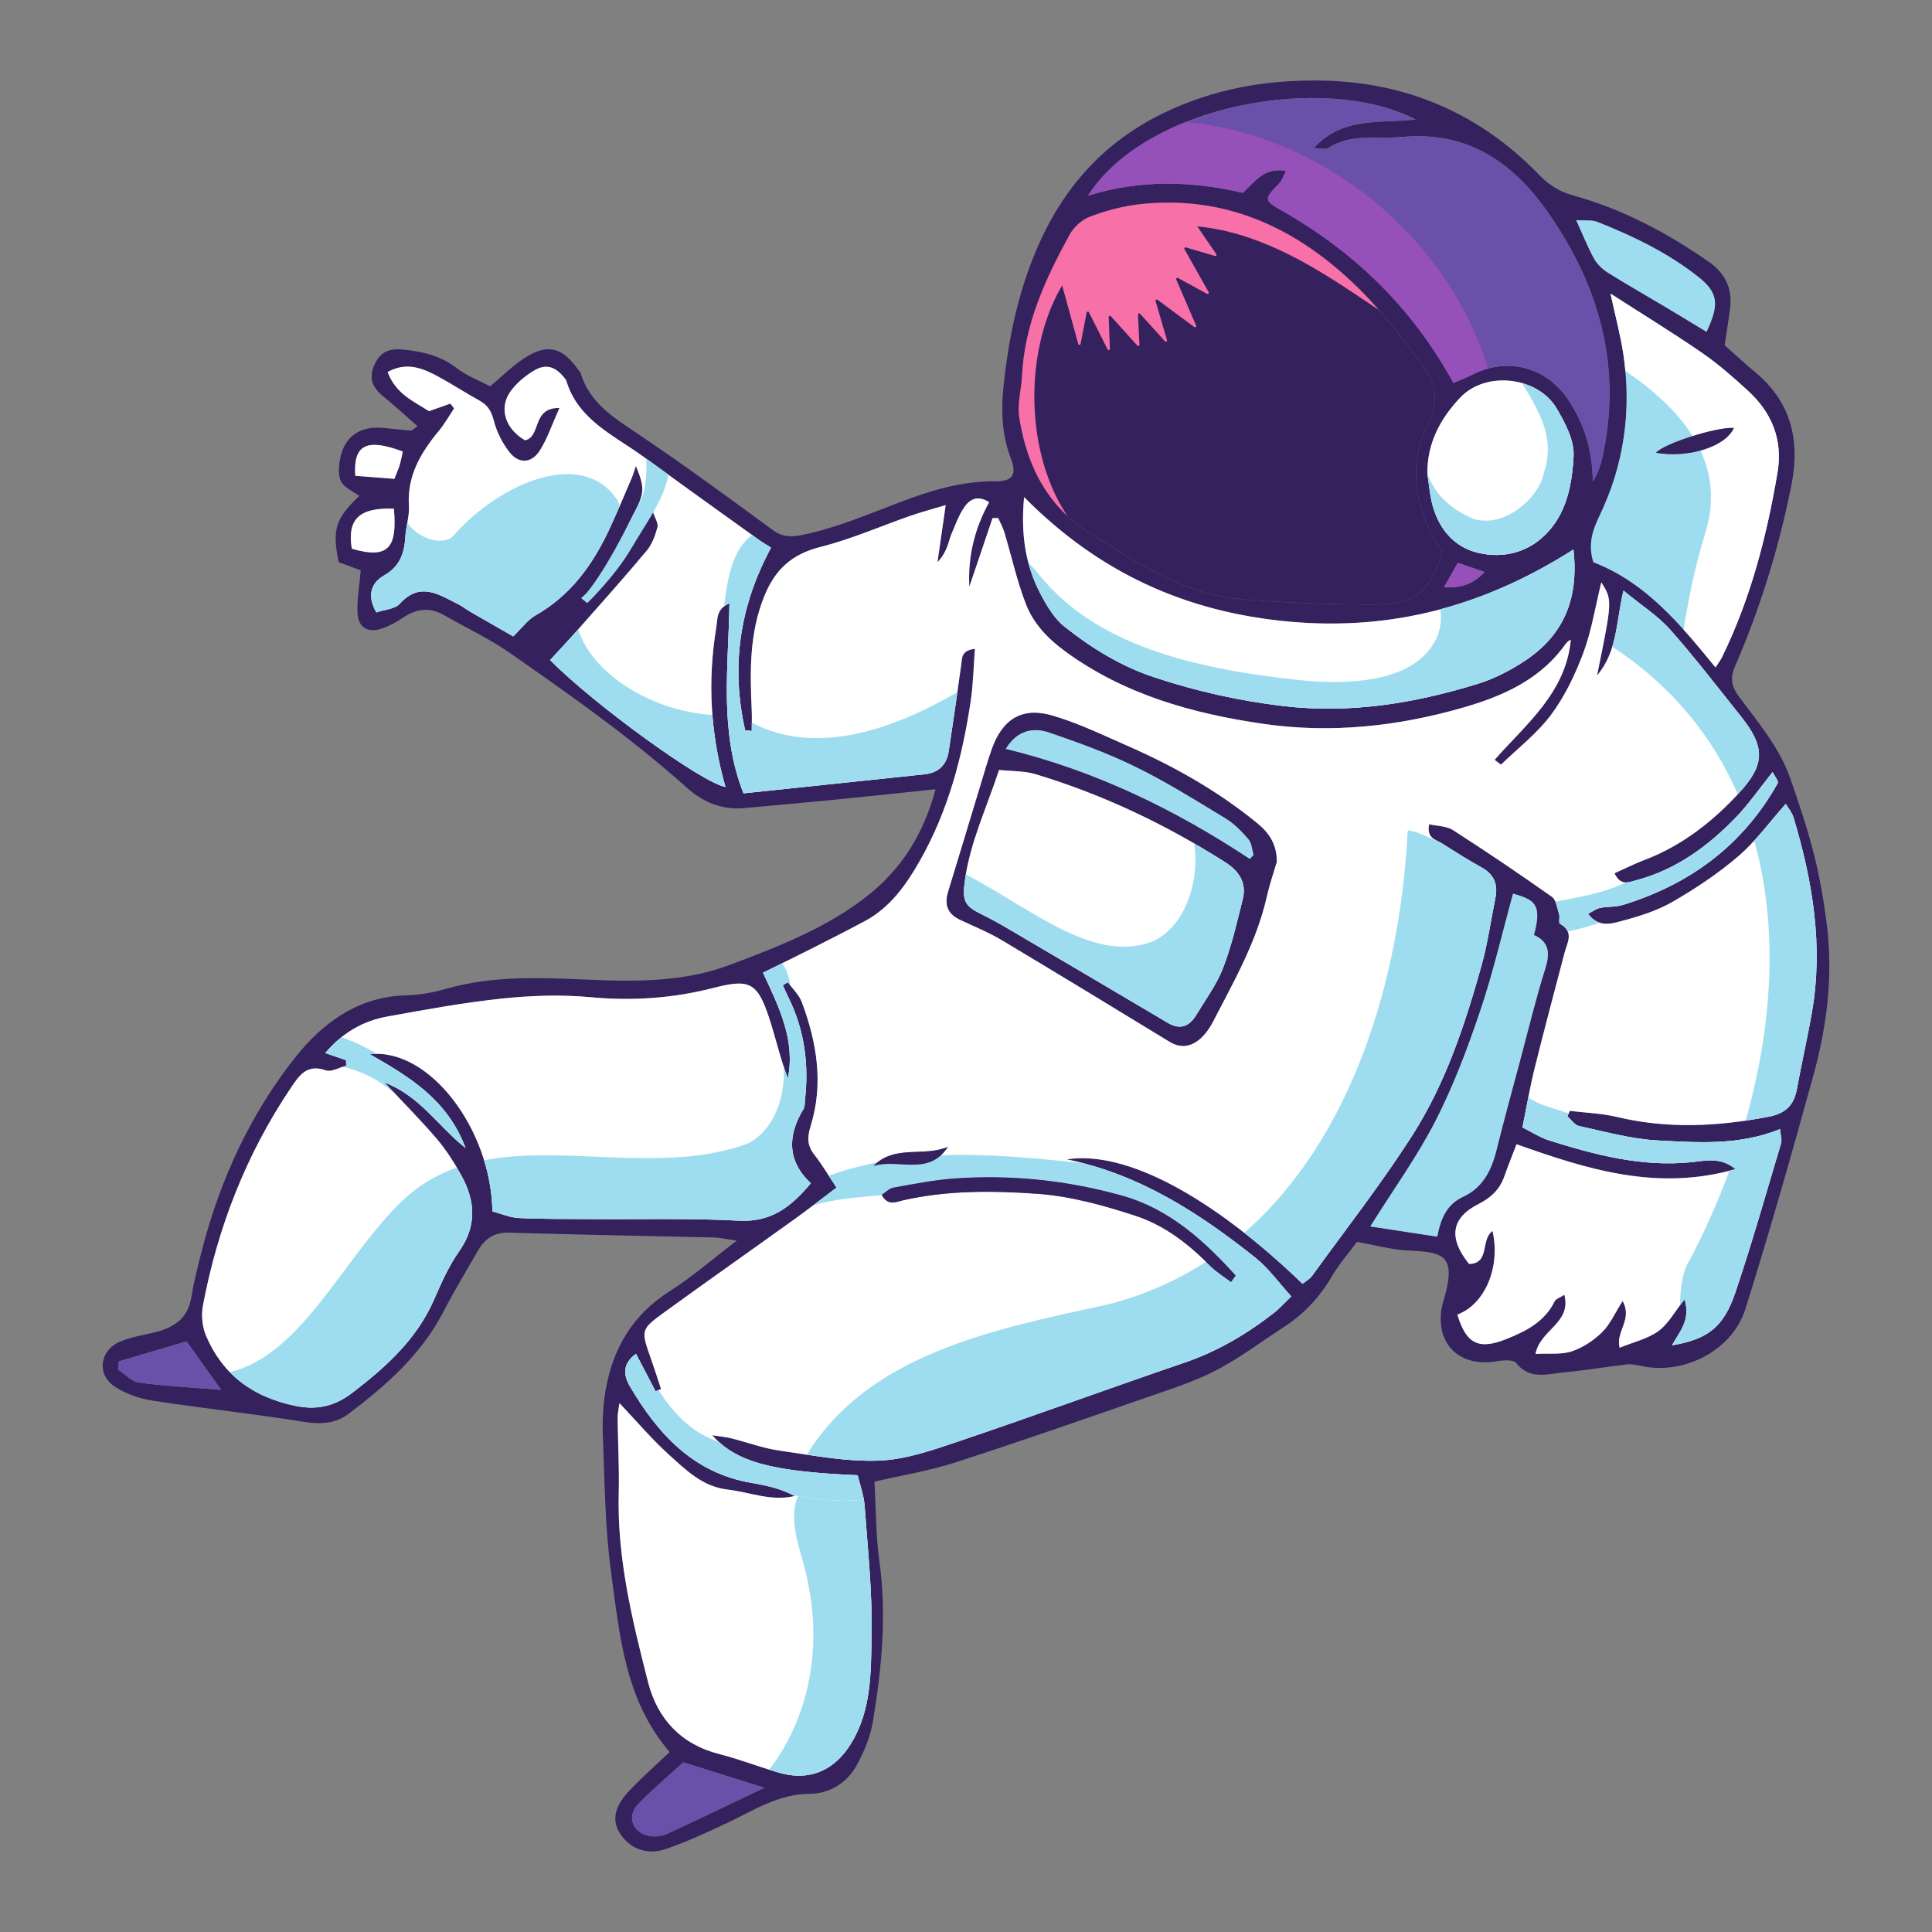 <?xml version="1.0" encoding="utf-8"?>
<!--Designed by Vexels.com - 2018 All Rights Reserved - https://vexels.com/terms-and-conditions/-->
<svg version="1.1" id="Layer_1" xmlns="http://www.w3.org/2000/svg" xmlns:xlink="http://www.w3.org/1999/xlink" x="0px" y="0px"
	 viewBox="0 0 1200 1200" enable-background="new 0 0 1200 1200" xml:space="preserve">
<rect x="0" y="0" width="1200" height="1200" fill="#808080" stroke="none"/>
<g>
	<path fill="#35215E" d="M457.614,770.59c-7.186-1.023-10.704-1.888-14.241-1.973c-42.399-1.013-84.808-1.695-127.198-3.001
		c-9.527-0.293-15.197,4.05-19.481,11.46c-7.263,12.563-14.733,25.031-21.419,37.901c-13.793,26.55-35.558,45.609-58.8,63.201
		c-7.989,6.047-17.237,6.632-27.569,4.972c-31.195-5.011-62.657-8.344-93.889-13.146c-8.165-1.255-16.733-4.157-23.6-8.631
		c-11.577-7.542-9.593-22.695,3.204-28.092c6.354-2.68,13.375-3.858,20.162-5.42c12.224-2.814,21.749-8.066,24.046-22.021
		c1.653-10.039,4.182-19.956,6.735-29.82c11.314-43.717,30.121-84.349,58.011-119.491c16.616-20.936,38.672-37.475,68.283-38.281
		c8.514-0.232,17.206-1.759,25.41-4.112c29.565-8.478,59.67-6.823,89.751-5.571c29.165,1.214,58.33,1.234,86.013-9.152
		c30.127-11.303,60.533-23.038,85.957-43.151c20.376-16.12,34.575-37.597,42.08-66.053c-22.332,2.329-42.48,4.518-62.648,6.506
		c-18.707,1.845-37.437,3.462-56.154,5.206c-13.782,1.284-25.715-3.767-35.528-12.552c-34.531-30.916-72.305-57.542-110.223-83.935
		c-12.721-8.855-26.994-15.469-40.475-23.25c-8.947-5.164-17.273-4.241-25.664,1.425c-3.984,2.69-8.332,5.105-12.852,6.682
		c-9.077,3.165-15.149-0.451-15.478-9.943c-0.292-8.399,1.225-16.861,2.014-26.124c-4.29-1.579-9.18-3.378-13.722-5.049
		c-4.083-20.421-2.113-26.819,12.829-41.172c-3.939-2.908-9.209-5-11.257-8.821c-2.001-3.731-1.531-9.373-0.716-13.919
		c2.481-13.846,12.092-20.704,26.35-19.511c5.861,0.491,11.701,1.247,17.566,1.681c0.811,0.06,1.709-1.043,4.22-2.696
		c-7.312-6.411-14.139-12.77-21.371-18.629c-6.682-5.414-9.173-11.182-5.332-19.644c3.782-8.331,9.537-10.194,18.117-9.296
		c12,1.256,23.012,3.805,32.912,11.452c6.227,4.81,13.932,7.706,20.778,11.356c7.27-6.121,13.336-12.204,20.327-16.914
		c14.667-9.881,24.023-7.889,34.074,6.199c0.625,0.876,1.531,1.666,1.83,2.641c5.61,18.334,20.412,27.458,35.29,37.435
		c28.519,19.126,56.22,39.49,83.917,59.806c6.461,4.739,12.079,4.51,19.444,2.937c20.613-4.404,39.79-12.608,59.326-20.031
		c19.099-7.256,38.511-13.302,59.442-13.104c10.859,0.102,13.76-3.927,9.686-14.505c-7.511-19.505-5.499-38.758-2.736-58.744
		c3.492-25.26,9.594-49.863,19.696-72.886c15.931-36.308,40.767-64.513,77.775-82.496c31.495-15.304,64.292-20.827,98.133-20.278
		c52.787,0.856,98.485,20.362,135.42,58.661c6.221,6.45,12.909,10.472,21.622,12.882c30.307,8.382,57.687,23.036,83.478,40.87
		c10.326,7.14,14.932,16.623,13.408,29.002c-0.917,7.448-2.164,14.855-3.366,22.977c6.276,5.56,12.496,11.371,19.03,16.805
		c22.632,18.825,27.956,42.551,22.315,70.707c-7.737,38.613-19.307,75.93-34.916,111.973c-3.323,7.672-2.066,12.637,2.6,18.937
		c11.796,15.926,24.868,31.239,31.589,50.272c5.524,15.645,10.747,31.463,14.849,47.524c3.578,14.011,6.021,28.389,7.879,42.746
		c4.132,31.926,0.334,63.465-8.136,94.218c-13.4,48.651-27.208,97.219-42.308,145.362c-8.067,25.72-37.68,40.897-63.857,35.645
		c-3.144-0.631-6.439-1.531-9.538-1.185c-13.072,1.464-26.059,3.777-39.151,4.953c-10.291,0.924-21.27,4.955-29.905-5.827
		c-1.738-2.17-7.909-1.767-11.781-1.092c-23.675,4.133-38.964-11.156-34.126-34.504c0.109-0.526,0.277-1.04,0.433-1.555
		c9.367-30.943,0.276-31.524-22.778-32.803c-9.525-0.529-18.931-3.199-30.545-5.281c-4.649,6.307-10.994,13.583-15.814,21.759
		c-7.556,12.816-17.291,23.198-29.714,31.222c-13.974,9.026-27.333,19.227-42.035,26.838c-13.654,7.068-28.59,11.789-43.199,16.86
		c-39.598,13.745-79.18,27.563-119.065,40.436c-15.758,5.086-32.3,7.745-49.902,11.839c0.962,16.767,0.804,33.348,3.076,49.589
		c4.691,33.53,1.384,66.604-4.057,99.546c-1.539,9.318-5.449,18.62-10.025,26.968c-6.048,11.036-16.953,17.728-29.12,17.783
		c-19.496,0.088-34.635,10.177-51.029,17.933c-12.572,5.949-25.282,11.793-38.391,16.364c-12.104,4.22-23.19-0.562-29.048-10.586
		c-4.508-7.712-2.692-16.202,6.602-25.93c7.703-8.062,16.096-15.464,24.789-23.735c-28.011-32.567-31.085-72.999-36.438-112.18
		c-3.763-27.543-3.876-55.611-5.036-83.469c-0.401-9.619,0.052-19.466,1.684-28.939c4.478-25.986,16.687-46.976,39.734-61.547
		C429.631,793.375,442.011,782.48,457.614,770.59z M374.094,359.651c14.543-10.026,21.575-25.823,31.229-42.477
		c1.558,4.845,3.702,7.934,3.063,10.258c-1.399,5.088-3.293,10.555-6.602,14.514c-13.748,16.446-28.054,32.426-42.244,48.499
		c-5.877,6.657-11.976,13.119-17.836,19.518c26.715,27.2,94.608,76.468,108.91,78.831c-9.403-32.834-11.197-65.779-5.706-99.077
		c0.875-5.308-0.145-11.486,8.175-15.017c-0.606,40.19-6.497,79.38,8.724,118.056c37.768-3.972,75.105-7.899,112.442-11.826
		c8.621-0.906,13.706-5.778,14.999-14.195c2.768-18.01,5.339-36.052,7.816-54.105c0.563-4.107-0.038-8.616,8.484-9.64
		c-0.86,11.309-1.039,21.763-2.548,32.022c-5.115,34.775-14.019,68.512-31.473,99.315c-8.492,14.987-18.421,29.228-34.244,37.739
		c-10.872,5.848-21.897,11.416-32.912,16.994c-9.929,5.028-19.937,9.898-30.457,15.109c10.125,21.643,20.211,42.075,15.447,65.664
		c-4.801-12.447-7.576-25.426-11.734-37.946c-7.248-21.824-12.294-23.998-34.457-18.278c-25.147,6.49-50.522,8.194-76.575,5.767
		c-18.048-1.682-36.563-1.058-54.629,0.836c-23.968,2.512-47.771,6.884-71.511,11.196c-15.055,2.734-27.827,10.14-38.408,22.645
		c5.004,1.719,8.943,3.073,12.882,4.426c0.042,1.16,0.083,2.319,0.125,3.479c-4.264,1.068-9.194,4.058-12.671,2.854
		c-11.733-4.066-16.414,2.966-21.782,10.963c-27.675,41.23-45.369,86.486-54.539,135.097c-1.126,5.971-0.464,13.194,1.91,18.752
		c10.444,24.452,29.219,38.137,55.533,43.579c14.209,2.939,25.069-0.184,35.839-8.485c20.605-15.882,39.599-32.981,50.297-57.603
		c4.488-10.33,9.18-20.846,15.602-29.998c11.068-15.773,9.982-31.208,1.364-46.914c-4.361-7.948-9.306-15.774-15.157-22.661
		c-9.743-11.47-20.427-22.142-32.657-35.227c22.049,8.423,32.753,26.65,50.403,40.772c-11.345-30.138-34.707-44.097-59.497-58.311
		c36.676-4.116,75.306,46.129,76.15,97.633c5.25,1.376,10.802,3.842,16.46,4.117c14.946,0.726,29.938,0.534,44.912,0.647
		c30.612,0.232,61.279-0.614,91.817,1.003c19.76,1.047,32.182-8.345,44.573-23.228c-14.936-14.079-14.474-29.863-4.416-46.339
		c0.77-1.262,0.536-3.15,0.723-4.752c2.619-22.415-0.099-43.98-10.238-64.37c-1.225-2.464-2.319-4.994-3.473-7.494
		c1.05-0.645,2.1-1.291,3.15-1.937c2.948,4.1,6.959,7.802,8.669,12.366c9.428,25.159,13.64,51.006,5.4,77.28
		c-2.205,7.031-1.943,12.059,2.55,17.727c4.58,5.78,8.309,12.234,13.622,20.212c-9.298,7.005-17.58,13.5-26.121,19.633
		c-27.037,19.417-54.291,38.535-81.22,58.099c-14.307,10.394-14.141,11.034-8.059,28.183c2.252,6.35,4.271,12.782,6.397,19.177
		c-1.128,0.474-2.256,0.947-3.384,1.421c-3.975-7.591-7.95-15.182-12.185-23.27c-8.635,6.263-7.81,13.335-3.698,20.328
		c17.435,29.651,39.463,53.719,75.537,59.85c9.234,1.569,18.27,3.55,26.748,8.138c-14.535,3.518-27.989-2.43-41.85-4.027
		c-15.477-1.784-26.035-12.379-36.674-22.017c-10.411-9.431-19.542-20.276-30.336-31.661c-0.529,4.108-1.161,6.642-1.13,9.167
		c0.186,15.591,1.103,31.196,0.692,46.768c-1.063,40.295,8.383,78.98,18.232,117.445c5.802,22.658,20.363,38.542,44.254,44.61
		c12.417,3.154,24.433,7.855,36.738,11.493c19.214,5.682,34.919-1.338,45.169-18.189c12.738-20.94,12.225-44.442,12.657-67.174
		c0.508-26.787-2.405-53.66-4.341-80.459c-0.474-6.565-2.919-12.987-4.313-18.861c-53.529-2.257-75.46-8.191-90.345-24.849
		c4.777,0.751,8.383,1.049,11.848,1.913c9.898,2.469,19.599,6.141,29.629,7.573c20.612,2.944,41.477,7.06,62.07,6.278
		c16.784-0.637,33.682-6.634,49.904-12.109c46.821-15.803,93.231-32.821,139.998-48.789c20.528-7.008,38.69-17.778,55.594-31
		c3.248-2.541,6.026-5.683,10.623-10.081c-7.796-8.528-14.061-17.434-22.228-23.958c-34.962-27.93-72.179-51.949-117.139-61.167
		c36.304-5.737,89.767,22.753,146.397,77.279c1.963-1.613,4.453-2.935,5.936-4.986c21.093-29.171,43.389-57.589,62.67-87.921
		c20.281-31.906,32.199-67.908,42.381-104.212c3.906-13.927,5.935-28.382,8.78-42.604c1.657-8.286-0.77-14.539-8.522-18.828
		c-8.436-4.668-16.594-9.853-24.75-15.007c-3.732-2.358-9.677-3.142-7.875-11.857c5.025,1.141,10.772,1.018,14.783,3.596
		c20.774,13.347,41.249,27.179,61.417,41.424c2.722,1.922,3.329,7.062,4.516,10.837c0.598,1.901-0.428,5.408,0.524,5.932
		c9.062,4.993,4.507,11.759,2.826,18.201c-6.227,23.867-12.643,47.687-18.57,71.629c-2.934,11.849-4.958,23.923-7.551,36.671
		c5.944,2.951,10.932,6.279,16.423,8.012c28.76,9.077,57.766,16.681,88.475,13.596c8.671-0.871,17.934-3.499,27.531,4.277
		c-48.649,13.987-92.321,0.157-136.085-15.451c-2.708,7.08-5.326,13.495-7.616,20.025c-2.841,8.101-8.299,13.227-15.971,17.108
		c-17.114,8.656-18.861,21.14-5.929,37.234c13.168-0.198,6.98-15.154,14.598-20.485c5.134,22.68-4.889,45.735-21.863,51.929
		c5.542,18.328,13.253,22.153,30.797,15.072c12.113-4.89,23.51-10.707,29.658-23.336c0.725-1.489,3.125-2.163,6.02-4.037
		c4.526,17.756-15.071,21.599-17.922,36.738c8.402-0.455,16.001,0.559,22.542-1.612c6.875-2.282,13.571-6.758,18.801-11.858
		c4.928-4.806,7.845-11.674,12.764-19.388c6.396,11.592-4.517,19-1.851,29.016c8.627-3.532,17.398-5.489,24.072-10.334
		c6.189-4.493,10.137-12.073,16.233-19.757c4.024,12.867-3.165,20.177-7.814,28.63c22.165-3.835,32.058-11.127,39.457-33.071
		c10.299-30.546,19.079-61.607,28.31-92.506c0.655-2.192-0.326-4.872-0.672-8.714c-25.41,10.261-50.906,8.314-75.991,7.008
		c-16.408-0.854-32.655-5.481-48.857-8.961c-2.705-0.581-4.814-3.939-7.198-6.015c0.497-1.134,0.994-2.269,1.491-3.403
		c9.804,1.207,19.827,1.503,29.372,3.79c31.466,7.538,62.63,5.927,94.104-0.147c10.862-2.097,15.785-7.338,17.634-17.504
		c2.883-15.85,6.54-31.563,9.291-47.434c7.159-41.289,0.428-81.365-11.426-120.882c-0.955-3.184-3.347-5.936-4.835-8.484
		c-10.252,11.517-18.754,23.348-29.505,32.552c-12.549,10.744-26.559,20.065-40.898,28.333c-9.627,5.551-20.724,8.96-31.556,11.863
		c-6.458,1.731-14.447,4.184-20.829-4.468c3.031-1.551,5.113-3.217,7.434-3.678c4.729-0.939,9.813-0.498,14.358-1.9
		c41.649-12.848,74.488-37.123,95.987-75.542c0.734-1.312-2.053-4.594-3.184-6.925c-8.22,10.25-14.883,20.002-22.983,28.363
		c-17.399,17.959-37.284,32.433-62.001,38.913c-4.369,1.145-9.311,3.678-13.206-4.433c6.364-2.842,12.405-5.893,18.697-8.286
		c23.141-8.801,42.116-23.651,58.608-41.538c16.511-17.906,16.317-28.768,1.04-47.848c-14.41-17.998-28.425-36.36-43.72-53.581
		c-7.637-8.599-17.744-15.004-29.038-24.299c-4.66,19.458-3.685,37.81-16.424,52.699c9.563-46.804,9.563-46.804,2.661-57.833
		c-3.845,15.603-6.102,30.283-11.204,43.897c-5.042,13.455-11.492,26.926-20.024,38.379c-8.647,11.608-20.596,20.757-31.099,30.982
		c-1.32-1.011-2.64-2.022-3.959-3.033c19.749-22.368,44.342-41.828,47.321-74.636c-2.63,1.235-3.855,3.668-5.498,5.775
		c-15.708,20.139-38.143,29.73-61.434,36.443c-40.63,11.709-82.355,16.19-124.409,10.034c-43.872-6.422-86.05-18.168-122.714-44.982
		c-10.778-7.883-19.705-17.244-24.385-29.324c-5.58-14.402-8.903-29.672-13.362-44.519c-0.927-3.086-2.55-5.964-3.852-8.938
		c-1.166-0.004-2.333-0.007-3.499-0.011c-4.813,14.221-9.626,28.441-14.438,42.662c-0.988-18.741,3.274-36.129,12.306-52.512
		c-7.525-4.802-12.398-1.546-15.775,3.599c-3.195,4.868-5.221,10.53-7.539,15.938c-2.095,4.888-2.262,10.728-8.785,17.771
		c1.944-13.505,3.351-23.28,5.106-35.478c-8.572,2.566-15.12,4.267-21.49,6.481c-18.725,6.508-37.025,14.633-56.165,19.442
		c-18.031,4.53-28.513,14.136-35.281,31.288c-9.046,22.925-8.622,46.234-7.54,69.922c0.199,4.364,0.028,8.745,0.028,13.118
		c-1.366-0.134-2.732-0.267-4.098-0.4c-8.746-38.813-3.933-76.253,16.075-113.45c-3.181-2.035-5.518-3.382-7.698-4.948
		c-24.01-17.249-48.041-34.468-71.972-51.827c-18.242-13.232-40.281-22.682-47.533-47.047c-0.146-0.491-0.565-0.911-0.897-1.334
		c-5.878-7.492-11.733-9.363-19.563-4.558c-5.37,3.296-10.624,7.675-14.224,12.774c-7.389,10.468-3.087,23.208,9.076,30.242
		c10.239-2.14,3.972-20.388,21.413-20.056c-4.736,10.486-7.555,19.123-12.285,26.542c-5.031,7.891-13.03,8.293-18.746,0.967
		c-4.481-5.743-8.059-12.816-9.83-19.854c-1.475-5.863-3.857-9.493-8.908-12.283c-8.453-4.67-16.566-9.957-25.038-14.59
		c-9.861-5.393-20.004-9.751-31.915-3.12c4.968,13.625,16.514,18.391,25.694,24.318c5.288-1.876,9.277-3.292,13.265-4.707
		c0.771,0.996,1.542,1.993,2.313,2.99c-3.147,4.689-5.921,9.687-9.509,14.009c-11.249,13.55-19.746,27.898-18.564,46.549
		c0.4,6.314-1.837,12.75-2.21,19.169c-0.591,10.185-3.318,18.367-13.132,23.977c-8.427,4.817-10.706,12.848-4.887,23.021
		c5.051-1.766,11.565-2.063,14.644-5.467c12.459-13.771,23.982-5.768,35.807,0.148c2.87,1.436,5.434,3.471,8.224,5.084
		c9.127,5.28,18.294,10.493,26.334,15.096c5.438-5.233,8.995-10.301,13.862-13.055c21.612-12.226,35.267-31.069,45.534-52.857
		c5.028-10.67,9.543-21.583,14.204-32.422c1.046-2.431,1.734-5.016,2.587-7.531c6.052,14.332,4.99,17.612-1.42,29.891
		c-6.913,13.242-12.934,26.949-19.344,40.452c-4.361,3.914-8.722,7.828-13.084,11.741c1.152,0.967,2.305,1.934,3.457,2.901
		C367.735,369.465,370.915,364.558,374.094,359.651z M895.848,342.413c-17.018-24.267-21.616-53.9-9.668-77.116
		c7.099-13.795,6.674-26.137-2.013-37.653c-12.56-16.65-25.167-33.581-39.94-48.181c-37.527-37.087-81.91-58.587-136.253-52.614
		c-10.5,1.154-21.027,4.022-30.944,7.707c-5,1.858-10.093,6.531-12.695,11.274c-15.024,27.393-28.01,55.603-29.535,87.631
		c-0.407,8.544-3.036,17.324-1.757,25.547c4.822,30.995,18.119,57.169,46.397,73.659c4.173,2.433,8.155,5.191,12.254,7.752
		c24.29,15.176,49.312,29.294,78.426,31.694c28.296,2.333,56.77,3.394,85.164,3.368
		C879.341,375.459,889.207,366.309,895.848,342.413z M902.78,237.866c4.392-1.907,7.878-3.189,11.152-4.881
		c23.478-12.132,47.397-4.109,60.541,15.913c10.133,15.437,14.647,31.885,14.861,50.389c2.709-4.734,4.689-9.538,5.805-14.536
		c12.648-56.653-1.602-107.475-34.419-153.849c-21.056-29.754-48.382-48.67-86.864-46.055c-4.294,0.292-8.599,0.686-12.894,0.635
		c-12.377-0.145-24.707-0.677-35.913,6.352c-1.885,1.183-5.15,0.167-9.058,0.167c18.091-19.854,41.254-15.207,63.354-17.769
		c-56.157-29.012-167.086-9.605-203.558,47.267c32.912-10.166,64.634-9.075,96.123-1.743c7.605-6.951,13.482-16.182,26.845-13.559
		c-1.745,3.298-2.473,5.897-4.126,7.597c-9.582,9.858-9.746,10.582,1.448,16.95C840.985,156.289,876.947,190.761,902.78,237.866z
		 M977.294,341.312c-55.427,35.311-112.776,50.555-176.385,44.795c-63.941-5.789-118.073-30.094-164.815-77.345
		c-2.112,22.65,0.662,41.936,10.079,59.879c3.924,7.478,8.577,15.461,15.003,20.565c16.831,13.37,35.081,24.649,55.846,31.505
		c26.12,8.624,52.635,14.603,80.038,17.825c41.507,4.881,81.45-1.644,120.752-13.783c10.131-3.129,19.996-8.193,28.894-14.03
		C970.304,395.244,980.881,373.182,977.294,341.312z M1065.535,414.473c2.181-3.359,3.18-4.601,3.865-5.997
		c17.888-36.455,27.94-75.313,34.647-115.102c3.371-19.997-3.448-37.021-18.257-50.561c-9.065-8.289-18.351-16.514-28.432-23.474
		c-17.77-12.269-36.222-23.549-56.997-36.922c3.203,14.904,6.288,26.233,7.993,37.765c5.162,34.915,0.327,68.841-14.969,100.414
		c-4.884,10.082-6.856,18.395-3.71,28.602C1022.193,361.763,1043.445,387.485,1065.535,414.473z M886.574,294.58
		c1.137,6.848,1.591,13.9,3.553,20.503c4.23,14.237,13.672,24.961,27.979,28.294c16.556,3.857,32.411-0.578,43.993-13.652
		c11.523-13.008,14.433-30.234,15.287-46.464c0.51-9.69-5.21-20.574-10.494-29.525c-11.726-19.862-43.92-23.59-59.832-6.876
		C894.655,259.891,886.23,275.451,886.574,294.58z M892.694,768.123c2.273-11.956,6.313-20.242,16.032-24.754
		c12.235-5.679,17.649-16.402,20.76-28.951c4.623-18.648,9.723-37.178,14.685-55.74c5.11-19.12,9.751-38.391,15.679-57.256
		c3.009-9.578,2.264-16.516-7.091-20.661c5.357-19.576-0.012-21.937-12.965-25.698c-6.661,24.173-12.283,48.695-20.276,72.418
		c-7.851,23.304-16.588,46.573-27.737,68.428c-11.249,22.05-25.94,42.344-40.648,65.843
		C866.257,764.071,879.127,766.044,892.694,768.123z M1059.973,206.113c8.304-17.755,7.088-24.631-5.924-34.776
		c-18.746-14.616-39.971-24.823-61.929-33.515c-3.395-1.344-7.583-0.687-13.113-1.074c4.305,9.444,7.227,16.934,11.102,23.893
		c1.913,3.436,5.167,6.56,8.538,8.672c12.169,7.625,24.661,14.732,36.998,22.09C1043.736,196.229,1051.772,201.15,1059.973,206.113z
		 M424.419,1094.601c-9.233,8.455-19.041,16.667-27.908,25.794c-7.492,7.711-3.846,17.943,6.779,19.929
		c3.465,0.648,7.707,0.211,10.898-1.25c19.19-8.782,38.178-18.005,60.564-28.667
		C455.547,1104.377,440.451,1099.636,424.419,1094.601z M73.854,845.573c-0.194,1.666-0.388,3.332-0.582,4.997
		c4.296,2.834,8.337,7.538,12.934,8.165c16.17,2.204,32.531,3.007,51.173,4.534c-8.023-11.232-14.405-20.167-21.509-30.115
		C101.964,837.265,87.909,841.419,73.854,845.573z M244.654,315.929c-21.733-0.733-29.089,6.576-26.142,24.903
		C241.324,347.408,246.81,340.226,244.654,315.929z M220.679,295.535c8.631,0.674,16.358,1.277,24.279,1.895
		c1.424-3.674,2.521-6.05,3.259-8.532c0.839-2.823,1.358-5.741,1.976-8.443C227.808,272.073,219.32,276.086,220.679,295.535z
		 M905.49,349.565c-2.802,4.942-5.296,9.34-8.628,15.216c10.885,0.52,18.225-1.99,25.245-9.525
		C916.443,353.316,912.073,351.82,905.49,349.565z"/>
	<path fill="#FFFFFF" d="M374.183,359.731c6.41-13.504,12.431-27.211,19.343-40.453c6.41-12.279,7.472-15.558,1.42-29.891
		c-0.853,2.514-1.542,5.099-2.587,7.531c-4.661,10.84-9.176,21.753-14.204,32.422c-10.267,21.788-23.921,40.631-45.534,52.857
		c-4.867,2.753-8.424,7.822-13.862,13.055c-8.04-4.603-17.207-9.816-26.334-15.096c-2.789-1.613-5.353-3.648-8.224-5.084
		c-11.825-5.916-23.348-13.919-35.807-0.148c-3.08,3.404-9.593,3.701-14.644,5.467c-5.819-10.173-3.54-18.204,4.887-23.021
		c9.814-5.61,12.541-13.792,13.132-23.977c0.372-6.419,2.61-12.855,2.21-19.169c-1.182-18.651,7.315-32.999,18.564-46.549
		c3.588-4.322,6.362-9.32,9.509-14.009c-0.771-0.997-1.542-1.993-2.313-2.99c-3.988,1.415-7.977,2.83-13.265,4.707
		c-9.18-5.927-20.726-10.693-25.694-24.318c11.911-6.631,22.054-2.273,31.915,3.12c8.472,4.633,16.585,9.92,25.038,14.59
		c5.05,2.791,7.432,6.42,8.908,12.283c1.771,7.038,5.349,14.111,9.83,19.854c5.716,7.326,13.715,6.924,18.746-0.967
		c4.73-7.419,7.549-16.057,12.285-26.542c-17.441-0.332-11.174,17.916-21.413,20.056c-12.163-7.035-16.466-19.774-9.076-30.242
		c3.6-5.099,8.854-9.478,14.224-12.774c7.829-4.805,13.685-2.934,19.563,4.558c0.331,0.422,0.751,0.843,0.897,1.334
		c7.252,24.366,29.291,33.815,47.533,47.047c23.93,17.359,47.962,34.578,71.972,51.827c2.18,1.566,4.517,2.913,7.698,4.948
		c-20.008,37.197-24.821,74.637-16.075,113.45c1.366,0.133,2.732,0.267,4.098,0.4c0-4.373,0.171-8.754-0.028-13.118
		c-1.082-23.688-1.505-46.997,7.54-69.922c6.768-17.152,17.25-26.757,35.281-31.288c19.14-4.809,37.439-12.934,56.165-19.442
		c6.37-2.214,12.918-3.915,21.49-6.481c-1.756,12.198-3.163,21.974-5.106,35.478c6.523-7.043,6.69-12.883,8.785-17.771
		c2.319-5.408,4.345-11.069,7.539-15.938c3.377-5.146,8.249-8.401,15.775-3.599c-9.032,16.382-13.294,33.771-12.306,52.512
		c4.813-14.221,9.626-28.441,14.438-42.662c1.166,0.004,2.333,0.007,3.499,0.011c1.302,2.974,2.925,5.851,3.852,8.938
		c4.46,14.846,7.783,30.117,13.362,44.519c4.68,12.08,13.607,21.441,24.385,29.324c36.664,26.814,78.842,38.56,122.714,44.982
		c42.055,6.156,83.78,1.675,124.409-10.034c23.291-6.712,45.726-16.303,61.434-36.443c1.643-2.107,2.869-4.54,5.498-5.775
		c-2.979,32.809-27.572,52.269-47.321,74.636c1.32,1.011,2.64,2.022,3.959,3.033c10.503-10.226,22.453-19.374,31.099-30.982
		c8.531-11.454,14.982-24.924,20.024-38.379c5.102-13.614,7.359-28.294,11.204-43.897c6.902,11.029,6.902,11.029-2.661,57.833
		c12.739-14.889,11.765-33.241,16.424-52.699c11.295,9.295,21.401,15.7,29.038,24.299c15.295,17.22,29.31,35.583,43.72,53.581
		c15.276,19.08,15.471,29.942-1.04,47.848c-16.493,17.886-35.468,32.736-58.608,41.538c-6.292,2.393-12.333,5.444-18.697,8.286
		c3.895,8.11,8.836,5.578,13.206,4.433c24.716-6.479,44.602-20.953,62.001-38.913c8.1-8.361,14.763-18.113,22.983-28.363
		c1.13,2.331,3.918,5.614,3.184,6.925c-21.499,38.419-54.338,62.693-95.987,75.542c-4.544,1.402-9.628,0.961-14.358,1.9
		c-2.321,0.461-4.403,2.127-7.434,3.678c6.382,8.652,14.371,6.199,20.829,4.468c10.832-2.903,21.929-6.312,31.556-11.863
		c14.339-8.268,28.349-17.59,40.898-28.333c10.751-9.205,19.254-21.035,29.505-32.552c1.488,2.548,3.88,5.3,4.835,8.484
		c11.853,39.517,18.584,79.593,11.426,120.882c-2.752,15.871-6.408,31.583-9.291,47.434c-1.849,10.165-6.772,15.407-17.634,17.504
		c-31.474,6.074-62.638,7.685-94.104,0.147c-9.546-2.287-19.568-2.582-29.372-3.79c-0.497,1.134-0.994,2.269-1.491,3.403
		c2.384,2.075,4.493,5.433,7.198,6.015c16.202,3.48,32.449,8.107,48.857,8.961c25.084,1.305,50.58,3.253,75.991-7.008
		c0.345,3.842,1.326,6.522,0.672,8.714c-9.231,30.9-18.012,61.96-28.31,92.506c-7.399,21.945-17.292,29.237-39.457,33.071
		c4.649-8.453,11.838-15.762,7.814-28.63c-6.095,7.683-10.044,15.263-16.233,19.757c-6.674,4.845-15.445,6.802-24.072,10.334
		c-2.666-10.016,8.247-17.423,1.851-29.016c-4.919,7.713-7.836,14.581-12.764,19.388c-5.229,5.101-11.926,9.576-18.801,11.858
		c-6.542,2.171-14.14,1.157-22.542,1.612c2.851-15.139,22.448-18.982,17.922-36.738c-2.895,1.875-5.295,2.549-6.02,4.037
		c-6.148,12.629-17.544,18.447-29.658,23.336c-17.544,7.081-25.255,3.256-30.797-15.072c16.974-6.193,26.997-29.248,21.863-51.929
		c-7.618,5.331-1.43,20.287-14.598,20.485c-12.932-16.094-11.185-28.577,5.929-37.234c7.672-3.881,13.13-9.006,15.971-17.108
		c2.29-6.53,4.908-12.944,7.616-20.025c43.765,15.609,87.436,29.438,136.085,15.451c-9.598-7.777-18.86-5.148-27.531-4.277
		c-30.708,3.085-59.715-4.519-88.475-13.596c-5.491-1.733-10.479-5.06-16.423-8.012c2.593-12.748,4.617-24.822,7.551-36.671
		c5.927-23.941,12.343-47.762,18.57-71.629c1.681-6.442,6.236-13.208-2.826-18.201c-0.952-0.524,0.074-4.031-0.524-5.932
		c-1.188-3.775-1.795-8.915-4.516-10.837c-20.169-14.245-40.644-28.077-61.417-41.424c-4.012-2.578-9.758-2.455-14.783-3.596
		c-1.802,8.715,4.143,9.499,7.875,11.857c8.156,5.154,16.314,10.339,24.75,15.007c7.752,4.289,10.179,10.541,8.522,18.828
		c-2.845,14.222-4.874,28.677-8.78,42.604c-10.182,36.305-22.1,72.306-42.381,104.212c-19.281,30.332-41.578,58.75-62.67,87.921
		c-1.482,2.05-3.972,3.373-5.936,4.986c-56.63-54.525-110.093-83.015-146.397-77.279c44.96,9.218,82.177,33.236,117.139,61.167
		c8.167,6.524,14.432,15.43,22.228,23.958c-4.597,4.398-7.374,7.541-10.623,10.081c-16.904,13.222-35.066,23.992-55.594,31
		c-46.767,15.968-93.177,32.986-139.998,48.789c-16.221,5.475-33.12,11.473-49.904,12.109c-20.593,0.781-41.458-3.334-62.07-6.278
		c-10.031-1.433-19.732-5.104-29.629-7.573c-3.465-0.864-7.072-1.162-11.848-1.913c14.885,16.658,36.816,22.592,90.345,24.849
		c1.393,5.874,3.839,12.296,4.313,18.861c1.936,26.799,4.849,53.672,4.341,80.459c-0.432,22.732,0.081,46.234-12.657,67.174
		c-10.25,16.851-25.955,23.871-45.169,18.189c-12.305-3.639-24.321-8.339-36.738-11.493c-23.89-6.068-38.452-21.952-44.254-44.61
		c-9.85-38.465-19.295-77.15-18.232-117.445c0.411-15.572-0.506-31.177-0.692-46.768c-0.03-2.526,0.602-5.06,1.13-9.167
		c10.794,11.385,19.925,22.23,30.336,31.661c10.639,9.638,21.197,20.233,36.674,22.017c13.86,1.598,27.315,7.546,41.85,4.027
		c-8.478-4.588-17.514-6.569-26.748-8.138c-36.073-6.131-58.102-30.199-75.537-59.85c-4.112-6.993-4.937-14.065,3.698-20.328
		c4.235,8.087,8.21,15.679,12.185,23.27c1.128-0.474,2.256-0.948,3.384-1.421c-2.125-6.395-4.145-12.827-6.397-19.177
		c-6.083-17.149-6.248-17.789,8.059-28.183c26.93-19.564,54.183-38.682,81.22-58.099c8.541-6.134,16.823-12.628,26.121-19.633
		c-5.313-7.978-9.042-14.433-13.622-20.212c-4.493-5.669-4.755-10.696-2.55-17.727c8.239-26.274,4.027-52.121-5.4-77.28
		c-1.71-4.564-5.721-8.266-8.669-12.366c-1.05,0.646-2.1,1.291-3.15,1.937c1.155,2.5,2.248,5.03,3.473,7.494
		c10.139,20.39,12.856,41.955,10.238,64.37c-0.187,1.602,0.047,3.49-0.723,4.752c-10.057,16.476-10.52,32.261,4.416,46.339
		c-12.39,14.883-24.813,24.275-44.573,23.228c-30.538-1.617-61.205-0.771-91.817-1.003c-14.974-0.113-29.966,0.078-44.912-0.647
		c-5.658-0.275-11.21-2.741-16.46-4.117c-0.844-51.504-39.474-101.749-76.15-97.633c24.79,14.214,48.151,28.173,59.497,58.311
		c-17.651-14.123-28.354-32.35-50.403-40.772c12.23,13.086,22.914,23.757,32.657,35.227c5.851,6.888,10.796,14.713,15.157,22.661
		c8.618,15.706,9.704,31.141-1.364,46.914c-6.422,9.152-11.115,19.669-15.602,29.998c-10.697,24.622-29.691,41.721-50.297,57.603
		c-10.77,8.301-21.63,11.424-35.839,8.485c-26.314-5.443-45.089-19.127-55.533-43.579c-2.374-5.558-3.036-12.781-1.91-18.752
		c9.17-48.611,26.864-93.867,54.539-135.097c5.368-7.997,10.049-15.029,21.782-10.963c3.477,1.204,8.407-1.786,12.671-2.854
		c-0.042-1.16-0.083-2.319-0.125-3.479c-3.939-1.353-7.878-2.707-12.882-4.426c10.581-12.505,23.353-19.91,38.408-22.645
		c23.74-4.312,47.543-8.683,71.511-11.196c18.065-1.894,36.581-2.518,54.629-0.836c26.053,2.427,51.429,0.723,76.575-5.767
		c22.163-5.72,27.209-3.546,34.457,18.278c4.158,12.52,6.933,25.499,11.734,37.946c4.764-23.589-5.322-44.021-15.447-65.664
		c10.52-5.211,20.528-10.081,30.457-15.109c11.015-5.578,22.04-11.146,32.912-16.994c15.823-8.511,25.752-22.752,34.244-37.739
		c17.454-30.803,26.358-64.54,31.473-99.315c1.509-10.258,1.688-20.712,2.548-32.022c-8.522,1.023-7.92,5.533-8.484,9.64
		c-2.476,18.053-5.048,36.094-7.816,54.105c-1.294,8.417-6.379,13.289-14.999,14.195c-37.337,3.927-74.674,7.854-112.442,11.826
		c-15.221-38.676-9.33-77.867-8.724-118.056c-8.319,3.531-7.299,9.71-8.175,15.017c-5.492,33.297-3.697,66.243,5.706,99.077
		c-14.301-2.362-82.194-51.631-108.91-78.831c5.86-6.4,11.959-12.861,17.836-19.518c14.19-16.073,28.497-32.053,42.244-48.499
		c3.31-3.959,5.204-9.426,6.602-14.514c0.639-2.324-1.505-5.413-3.063-10.258c-9.655,16.655-16.686,32.451-31.229,42.477
		L374.183,359.731z M792.998,535.251c-0.026-10.279-4.141-17.321-11.961-23.74c-24.692-20.266-52.174-35.666-81.241-48.419
		c-15.184-6.662-30.283-13.952-46.114-18.59c-18.738-5.49-30.917,2.089-37.524,20.554c-2.702,7.552-4.881,15.294-7.218,22.975
		c-6.689,21.985-13.281,43.999-20.029,65.965c-2.421,7.88-0.309,13.58,7.237,17.174c8.684,4.136,17.704,7.725,25.932,12.634
		c34.927,20.84,69.637,42.043,104.37,63.206c7.052,4.297,13.504,3.046,19.163-2.032c3.119-2.799,5.731-6.479,7.668-10.229
		c13.019-25.204,27.216-49.906,33.527-78.026C788.436,549.469,790.912,542.404,792.998,535.251z M764.613,796.289
		c0.972-1.346,1.945-2.692,2.917-4.038c-19.849-21.864-41.399-41.553-70.966-49.761c-33.857-9.398-68.459-13.029-103.512-10.563
		c-12.781,0.899-25.467,3.446-38.116,5.693c-2.613,0.464-4.869,2.936-7.308,4.493c3.834,7.117,8.914,4.417,13.302,3.419
		c27.542-6.265,55.663-6.017,83.331-4.056c20.579,1.458,41.219,7.181,60.971,13.639c17.881,5.846,33.037,17.47,46.38,31.094
		C755.414,790.091,760.251,792.957,764.613,796.289z M588.737,712.317c-14.829,6.485-33.199-1.624-46.296,12
		C557.616,719.256,576.874,731.024,588.737,712.317z"/>
	<path fill="#9EDDEF" d="M142.729,852.221c10.424,10.738,24.076,17.527,40.775,20.981c14.209,2.939,25.07-0.184,35.839-8.485
		c20.605-15.882,39.599-32.981,50.296-57.603c4.488-10.33,9.18-20.846,15.602-29.998c11.068-15.773,9.982-31.208,1.364-46.914
		c-0.921-1.679-1.884-3.346-2.86-5.006c-10.376,3.657-20.211,8.928-29.304,16.505C215.585,775.378,189.566,841.151,142.729,852.221z
		"/>
	<path fill="#9EDDEF" d="M499.195,688.607c0.77-1.262,0.536-3.15,0.723-4.752c2.619-22.415-0.098-43.98-10.238-64.37
		c-1.225-2.464-2.319-4.994-3.473-7.494c1.05-0.645,2.1-1.291,3.15-1.937c0.587,0.816,1.22,1.614,1.865,2.409
		c-1.339-5.195-2.433-10.635-5.462-14.14c-3.896,1.92-7.826,3.855-11.846,5.846c10.125,21.643,20.211,42.075,15.448,65.664
		c-0.969-2.511-1.839-5.047-2.671-7.594c1.336,17.988-5.349,39.583-22.491,48.154c-51.871,18.862-112.615,0.449-163.52,10.26
		c3.137,10.205,4.995,20.948,5.172,31.754c5.25,1.376,10.802,3.842,16.46,4.117c14.946,0.726,29.938,0.534,44.912,0.647
		c30.612,0.232,61.279-0.614,91.817,1.003c19.76,1.047,32.182-8.345,44.573-23.228C488.675,720.868,489.138,705.083,499.195,688.607
		z"/>
	<path fill="#9EDDEF" d="M238.793,672.313c22.049,8.422,32.753,26.649,50.403,40.772c-11.345-30.138-34.707-44.097-59.497-58.311
		c1.539-0.173,3.082-0.23,4.625-0.215c-6.956-3.984-14.431-7.738-22.185-10.303c-3.553,2.836-6.934,6.061-10.093,9.795
		c5.004,1.719,8.943,3.073,12.882,4.426c0.042,1.16,0.083,2.319,0.125,3.479c-0.676,0.169-1.371,0.395-2.072,0.636
		c12.983,3.012,24.626,9.162,34.916,19.354C244.957,678.858,241.927,675.666,238.793,672.313z"/>
	<path fill="#9EDDEF" d="M1078.058,726.148c-1.316,0.378-2.615,0.659-3.924,0.997c-6.995,19.098-15.252,37.641-24.499,55.255
		c-4.797,7.195-5.912,18.058-6.175,28.38c0.907-1.247,1.84-2.504,2.844-3.77c4.023,12.867-3.165,20.177-7.815,28.63
		c22.165-3.835,32.058-11.127,39.457-33.071c10.299-30.546,19.079-61.606,28.31-92.506c0.655-2.192-0.326-4.872-0.671-8.714
		c-8.298,3.351-16.604,5.384-24.903,6.578c-1.718,5.447-3.553,10.854-5.478,16.225
		C1076.153,724.73,1077.104,725.374,1078.058,726.148z"/>
	<path fill="#9EDDEF" d="M1114.007,507.8c-0.955-3.183-3.347-5.936-4.835-8.484c-6.912,7.765-13.039,15.654-19.586,22.803
		c15.303,54.564,11.176,115.796-5.346,173.92c4.75-0.699,9.505-1.501,14.268-2.42c10.863-2.097,15.785-7.338,17.634-17.504
		c2.883-15.85,6.539-31.562,9.291-47.433C1132.592,587.393,1125.86,547.317,1114.007,507.8z"/>
	<path fill="#9EDDEF" d="M1079.373,493.321c0.237-0.255,0.485-0.495,0.721-0.75c16.511-17.906,16.317-28.768,1.04-47.848
		c-14.41-17.998-28.425-36.361-43.72-53.581c-7.637-8.599-17.744-15.004-29.038-24.298c-2.936,12.259-3.641,24.078-6.943,34.87
		C1038.685,426.168,1063.907,457.754,1079.373,493.321z"/>
	<path fill="#9EDDEF" d="M282.619,331.582c-5.124,7.686-20.722,4.876-29.655-6.69c-0.504,2.83-1.031,5.667-1.195,8.502
		c-0.591,10.185-3.318,18.367-13.132,23.977c-8.427,4.817-10.706,12.849-4.887,23.022c5.051-1.766,11.565-2.063,14.644-5.467
		c12.459-13.771,23.982-5.768,35.807,0.148c2.87,1.436,5.434,3.471,8.224,5.084c9.127,5.28,18.294,10.493,26.334,15.096
		c5.438-5.233,8.995-10.301,13.862-13.055c21.612-12.226,35.267-31.069,45.534-52.857c2.328-4.941,4.54-9.936,6.714-14.95
		c-0.404-1.626-1.058-3.209-2.068-4.724C360.886,278.36,310.795,300.275,282.619,331.582z"/>
	<path fill="#9EDDEF" d="M359.147,390.879c-5.757,6.503-11.712,12.826-17.443,19.084c26.715,27.2,94.608,76.469,108.91,78.831
		c-4.26-14.875-6.942-29.773-8.108-44.716C405.355,441.8,367.873,418.963,359.147,390.879z"/>
	<path fill="#9EDDEF" d="M466.968,448.898c-0.02,1.703-0.047,3.407-0.047,5.109c-1.366-0.134-2.732-0.267-4.098-0.4
		c-8.746-38.812-3.933-76.253,16.075-113.45c-3.181-2.035-5.518-3.381-7.698-4.947c-1.365-0.98-2.729-1.961-4.094-2.941
		c-13.058,9.942-15.325,28.704-17.389,44.37c0.911-0.705,2.002-1.36,3.365-1.939c-0.606,40.19-6.497,79.38,8.724,118.056
		c37.768-3.972,75.105-7.899,112.442-11.826c8.621-0.906,13.706-5.778,14.999-14.195c1.886-12.273,3.66-24.564,5.396-36.86
		C555.903,452.447,507.657,470.156,466.968,448.898z"/>
	<path fill="#9EDDEF" d="M986.384,567.597c3.031-1.551,5.113-3.217,7.434-3.678c4.729-0.939,9.813-0.498,14.358-1.9
		c41.649-12.848,74.488-37.123,95.987-75.542c0.734-1.312-2.053-4.594-3.184-6.926c-8.22,10.25-14.884,20.002-22.984,28.363
		c-17.399,17.959-37.284,32.433-62.001,38.912c-1.966,0.515-4.047,1.304-6.097,1.285c-14.31,6.849-29.42,9.049-43.8,11.956
		c1.005,2.34,1.536,5.329,2.302,7.762c0.598,1.901-0.428,5.408,0.524,5.932c2.64,1.455,4.101,3.063,4.837,4.766
		c6.722-1.217,13.296-3.347,20.071-5.342C991.237,572.408,988.704,570.742,986.384,567.597z"/>
	<path fill="#9EDDEF" d="M1106.258,710.061c0.655-2.192-0.326-4.872-0.671-8.714c-25.41,10.261-50.906,8.313-75.991,7.008
		c-16.409-0.854-32.655-5.481-48.857-8.961c-2.706-0.581-4.814-3.939-7.198-6.014c0.265-0.604,0.53-1.209,0.795-1.814
		c-7.972-3.042-17.727-4.618-25.056-9.988c-1.198,6.097-2.353,12.306-3.65,18.684c5.944,2.951,10.932,6.279,16.423,8.011
		c28.76,9.077,57.766,16.681,88.475,13.596c8.265-0.83,17.068-3.235,26.186,3.274c9.09-0.874,18.227-2.619,26.868-6.044
		C1104.473,716.087,1105.358,713.072,1106.258,710.061z"/>
	<path fill="#9EDDEF" d="M767.53,792.251c-0.972,1.346-1.945,2.692-2.917,4.038c-4.362-3.331-9.2-6.197-13.001-10.078
		c-0.837-0.855-1.704-1.676-2.556-2.514c-18.51,11.977-39.292,21.2-62.58,26.88c-70.474,15.321-146.921,30.672-185.364,92.955
		c14.944,2.255,29.943,4.246,44.801,3.683c16.784-0.637,33.682-6.634,49.904-12.11c46.821-15.803,93.231-32.821,139.998-48.789
		c20.528-7.008,38.69-17.778,55.594-31c3.248-2.541,6.026-5.683,10.623-10.081c-7.796-8.528-14.061-17.434-22.228-23.958
		c-4.375-3.495-8.786-6.929-13.242-10.28c-3.639,2.938-7.391,5.747-11.238,8.444C759.493,783.575,763.549,787.865,767.53,792.251z"
		/>
	<path fill="#9EDDEF" d="M584.411,717.573c-11.873,10.972-28.523,2.259-41.97,6.744c0.845-0.879,1.713-1.66,2.599-2.368
		c-10.164,1.976-20.254,4.692-30.257,8.288c1.5,2.338,3.056,4.762,4.815,7.403c-5.129,3.864-9.941,7.56-14.665,11.138
		c13.478-4.33,27.967-4.937,42.808-6.475c-0.038-0.067-0.077-0.121-0.114-0.19c2.439-1.558,4.696-4.029,7.308-4.493
		c12.649-2.247,25.335-4.794,38.116-5.693c35.052-2.466,69.655,1.165,103.512,10.563c29.567,8.208,51.118,27.896,70.966,49.76
		c-0.972,1.346-1.945,2.692-2.917,4.038c-0.752-0.575-1.53-1.125-2.303-1.68c6.183,9.095,13.651,18.328,18.791,28.297
		c3.487-2.436,6.931-4.949,10.308-7.591c3.248-2.541,6.026-5.683,10.623-10.081c-7.796-8.528-14.061-17.434-22.228-23.958
		c-32.347-25.841-66.638-48.308-107.192-58.829C643.064,719.346,613.537,716.449,584.411,717.573z"/>
	<path fill="#9EDDEF" d="M874.317,516.292c-4.609,92.19-34.719,191.113-101.472,249.412c11.829,9.285,23.948,19.871,36.217,31.684
		c1.964-1.613,4.453-2.935,5.936-4.986c21.093-29.171,43.389-57.589,62.67-87.921c20.281-31.906,32.199-67.907,42.381-104.212
		c3.906-13.927,5.935-28.382,8.78-42.604c1.657-8.286-0.77-14.539-8.522-18.828c-8.436-4.668-16.594-9.853-24.75-15.007
		c-0.947-0.599-2.037-1.096-3.107-1.648C882.512,517.834,874.317,514.502,874.317,516.292z"/>
	<path fill="#9EDDEF" d="M536.555,931.496c-0.899-5.282-2.71-10.423-3.843-15.198c-48.819-2.059-71.352-7.18-86.232-20.701
		c-16.08-5.283-28.235-17.391-37.372-32.239c-0.632,0.265-1.264,0.531-1.896,0.797c-3.975-7.591-7.95-15.182-12.185-23.27
		c-8.635,6.263-7.81,13.335-3.698,20.328c17.435,29.651,39.463,53.719,75.537,59.85c8.859,1.506,17.531,3.415,25.707,7.618
		c1.001,0.19,1.998,0.359,2.996,0.537c0.798-2.006,1.769-3.992,3.066-5.937c-1.297,1.946-2.268,3.932-3.066,5.937
		C509.206,931.649,522.597,932.957,536.555,931.496z"/>
	<path fill="#9EDDEF" d="M537.024,935.159c-0.089-1.227-0.263-2.448-0.469-3.662c-13.958,1.461-27.349,0.152-40.985-2.279
		c-6.906,17.36,3.39,36.707,6.197,53.545c8.357,38.999,1.791,82.926-24.006,116.401c1.924,0.615,3.843,1.244,5.779,1.817
		c19.214,5.682,34.919-1.338,45.169-18.189c12.738-20.94,12.225-44.442,12.657-67.174
		C541.874,988.83,538.96,961.958,537.024,935.159z"/>
	<path fill="#35215E" d="M895.848,342.413c-6.641,23.895-16.507,33.045-40.563,33.068c-28.394,0.027-56.868-1.035-85.164-3.368
		c-29.114-2.4-54.136-16.518-78.426-31.694c-4.099-2.561-8.082-5.319-12.254-7.752c-28.278-16.491-41.575-42.664-46.397-73.659
		c-1.279-8.222,1.35-17.002,1.757-25.547c1.525-32.028,14.511-60.239,29.535-87.631c2.602-4.743,7.695-9.416,12.695-11.274
		c9.917-3.685,20.444-6.553,30.944-7.707c54.343-5.973,98.726,15.527,136.253,52.614c14.773,14.6,27.38,31.532,39.94,48.181
		c8.687,11.516,9.112,23.858,2.013,37.653C874.232,288.514,878.83,318.146,895.848,342.413z"/>
	<path fill="#F770A8" d="M701.663,143.741c62.609-15.653,113.884,21.344,154.772,48.807c-3.929-4.507-7.972-8.9-12.207-13.085
		c-37.527-37.088-81.91-58.587-136.253-52.614c-10.5,1.154-21.027,4.022-30.944,7.707c-5,1.858-10.093,6.531-12.695,11.274
		c-15.024,27.393-28.01,55.603-29.535,87.632c-0.407,8.544-3.036,17.324-1.757,25.547c3.768,24.222,12.752,45.474,29.977,61.487
		C624.708,263.49,641.25,158.845,701.663,143.741z"/>
	<path fill="#F770A8" d="M736.541,153.667l18.061,5.33c0.68,0.201,1.236-0.563,0.837-1.149l-17.191-25.207
		c-0.189-0.277-0.536-0.391-0.853-0.282c-10.324,3.544-21.183,5.589-32.227,6.777c-0.086,0.009-0.171,0.034-0.249,0.072
		c-5.935,2.894-11.779,5.973-17.548,9.18c-7.76,4.315-15.437,8.772-23.13,13.201c-0.079,0.046-0.148,0.105-0.205,0.177
		c-2.034,2.562-4.204,5.048-6.5,7.407c-0.2,0.206-0.265,0.505-0.165,0.775l1.302,3.524c0.007,0.02,0.014,0.041,0.02,0.062
		l11.025,40.129c0.211,0.77,1.317,0.727,1.468-0.057l3.749-19.455c0.136-0.707,1.092-0.84,1.415-0.196l11.605,23.112
		c0.364,0.725,1.459,0.443,1.428-0.367l-0.755-19.773c-0.027-0.705,0.841-1.058,1.314-0.534l16.477,18.255
		c0.475,0.526,1.348,0.166,1.314-0.542l-0.911-18.673c-0.035-0.708,0.838-1.069,1.314-0.542l15.417,17.081
		c0.537,0.595,1.509,0.053,1.284-0.717l-7.075-24.239c-0.203-0.694,0.592-1.248,1.173-0.818l22.87,16.943
		c0.62,0.459,1.447-0.197,1.142-0.905l-12.359-28.61c-0.284-0.659,0.424-1.305,1.054-0.961l18.081,9.863
		c0.666,0.363,1.391-0.372,1.018-1.033l-15.071-26.732C735.337,154.171,735.891,153.475,736.541,153.667z"/>
	<path fill="#6B50A9" d="M902.78,237.866c-25.833-47.105-61.796-81.577-106.704-107.12c-11.194-6.367-11.03-7.091-1.448-16.95
		c1.653-1.701,2.381-4.3,4.126-7.597c-13.363-2.624-19.24,6.607-26.845,13.559c-31.489-7.332-63.211-8.423-96.123,1.743
		c36.472-56.872,147.401-76.279,203.558-47.267c-22.1,2.562-45.263-2.085-63.354,17.769c3.908,0,7.173,1.016,9.058-0.167
		c11.206-7.03,23.537-6.498,35.913-6.352c4.295,0.05,8.6-0.344,12.894-0.635c38.482-2.615,65.808,16.301,86.864,46.055
		c32.817,46.374,47.068,97.196,34.419,153.849c-1.116,4.998-3.096,9.802-5.805,14.536c-0.214-18.505-4.727-34.952-14.861-50.389
		c-13.143-20.022-37.063-28.045-60.541-15.913C910.658,234.677,907.172,235.958,902.78,237.866z"/>
	<path fill="#9650B9" d="M736.702,75.736c-25.799,10.257-48.021,25.656-60.916,45.764c32.912-10.166,64.634-9.075,96.123-1.743
		c7.605-6.951,13.482-16.182,26.845-13.559c-1.745,3.297-2.473,5.897-4.126,7.597c-9.582,9.858-9.747,10.582,1.448,16.95
		c44.909,25.543,80.871,60.015,106.704,107.12c4.392-1.907,7.878-3.189,11.152-4.881c3.436-1.776,6.879-3.07,10.299-4.008
		C898.87,146.415,821.938,84.097,736.702,75.736z"/>
	<path fill="#FFFFFF" d="M977.294,341.312c3.587,31.87-6.99,53.932-30.588,69.412c-8.898,5.837-18.763,10.901-28.894,14.03
		c-39.302,12.139-79.245,18.664-120.752,13.783c-27.404-3.222-53.918-9.201-80.038-17.825
		c-20.765-6.856-39.015-18.135-55.846-31.505c-6.426-5.104-11.079-13.087-15.003-20.565c-9.417-17.943-12.191-37.229-10.079-59.879
		c46.742,47.251,100.875,71.555,164.815,77.345C864.518,391.866,921.867,376.622,977.294,341.312z"/>
	<path fill="#9EDDEF" d="M977.294,341.312c-26.95,17.169-54.363,29.553-82.72,37.126c1.153,7.566-0.06,15.205-4.603,22.019
		c-15.653,25.045-58.17,24.583-83.269,21.915c-74.308-7.899-130.916-25.045-164.055-68.875c-1.303-1.303-2.586-2.624-3.855-3.958
		c1.739,6.576,4.14,12.927,7.381,19.103c3.924,7.478,8.577,15.461,15.003,20.565c16.831,13.371,35.081,24.649,55.846,31.505
		c26.12,8.624,52.635,14.603,80.038,17.825c41.507,4.881,81.45-1.644,120.752-13.783c10.131-3.129,19.996-8.193,28.894-14.03
		C970.304,395.244,980.881,373.182,977.294,341.312z"/>
	<path fill="#9EDDEF" d="M1065.535,414.473c-22.09-26.988-43.342-52.71-75.86-65.275c-3.146-10.207-1.174-18.52,3.71-28.602
		c15.296-31.573,20.131-65.499,14.969-100.414c-1.705-11.533-4.791-22.861-7.993-37.765c20.775,13.373,39.228,24.653,56.997,36.922
		c10.08,6.96,19.367,15.185,28.432,23.474c14.809,13.541,21.628,30.564,18.257,50.561c-6.707,39.789-16.759,78.647-34.647,115.102
		C1068.715,409.872,1067.716,411.114,1065.535,414.473z M1076.946,265.807c-10.568-0.801-43.325,9.632-48.405,15.416
		C1048.932,284.712,1071.814,277.425,1076.946,265.807z"/>
	<path fill="#FFFFFF" d="M1085.79,242.813c-9.065-8.289-18.351-16.514-28.432-23.474c-17.769-12.269-36.222-23.549-56.997-36.922
		c3.203,14.904,6.289,26.233,7.994,37.765c0.503,3.401,0.882,6.79,1.194,10.172c16.722,11.429,31.947,24.786,41.786,40.493
		c9.956-3.127,20.439-5.432,25.61-5.04c-2.777,6.286-10.768,11.284-20.731,14.013c7.018,15.123,8.972,32.258,2.812,51.762
		c-6.26,20.345-10.173,39.908-13.303,59.47c6.74,7.49,13.241,15.394,19.811,23.421c2.181-3.359,3.18-4.601,3.865-5.997
		c17.888-36.455,27.94-75.313,34.647-115.102C1107.418,273.377,1100.599,256.354,1085.79,242.813z"/>
	<path fill="#FFFFFF" d="M886.574,294.58c-0.344-19.129,8.081-34.689,20.486-47.72c15.912-16.714,48.106-12.987,59.832,6.876
		c5.284,8.951,11.004,19.836,10.494,29.525c-0.855,16.23-3.764,33.456-15.287,46.464c-11.582,13.074-27.436,17.51-43.993,13.652
		c-14.307-3.333-23.75-14.057-27.979-28.294C888.165,308.48,887.712,301.428,886.574,294.58z"/>
	<path fill="#9EDDEF" d="M966.893,253.736c-4.657-7.889-12.559-13.184-21.371-15.713c12.048,20.129,20.293,35.083,13.324,55.991
		c-3.131,15.653-25.045,34.437-43.83,28.176c-15.041-6.446-24.181-15.843-28.436-28.188c0.002,0.194-0.01,0.383-0.006,0.578
		c1.137,6.848,1.591,13.9,3.553,20.503c4.23,14.237,13.672,24.96,27.979,28.294c16.556,3.857,32.41-0.578,43.992-13.652
		c11.523-13.008,14.433-30.234,15.287-46.464C977.896,273.571,972.177,262.687,966.893,253.736z"/>
	<path fill="#9EDDEF" d="M892.694,768.123c-13.567-2.079-26.437-4.052-41.562-6.37c14.708-23.499,29.399-43.793,40.648-65.843
		c11.149-21.855,19.886-45.124,27.737-68.428c7.992-23.723,13.615-48.245,20.276-72.418c12.953,3.761,18.322,6.122,12.965,25.698
		c9.356,4.145,10.101,11.083,7.091,20.661c-5.928,18.865-10.568,38.136-15.679,57.256c-4.961,18.563-10.062,37.093-14.685,55.74
		c-3.111,12.549-8.525,23.271-20.76,28.951C899.007,747.88,894.966,756.167,892.694,768.123z"/>
	<path fill="#9EDDEF" d="M1059.973,206.113c-8.201-4.963-16.236-9.883-24.328-14.709c-12.337-7.358-24.83-14.465-36.998-22.09
		c-3.37-2.112-6.624-5.236-8.538-8.672c-3.875-6.959-6.797-14.449-11.102-23.893c5.53,0.388,9.718-0.27,13.113,1.074
		c21.957,8.692,43.183,18.899,61.929,33.515C1067.06,181.482,1068.277,188.358,1059.973,206.113z"/>
	<path fill="#6B50A9" d="M424.419,1094.601c16.032,5.035,31.128,9.776,50.332,15.806c-22.386,10.662-41.374,19.886-60.564,28.667
		c-3.191,1.46-7.433,1.897-10.898,1.25c-10.624-1.986-14.27-12.219-6.779-19.929
		C405.378,1111.269,415.186,1103.057,424.419,1094.601z"/>
	<path fill="#6B50A9" d="M73.854,845.573c14.055-4.154,28.11-8.308,42.016-12.418c7.105,9.947,13.486,18.882,21.509,30.115
		c-18.642-1.527-35.003-2.33-51.173-4.534c-4.597-0.627-8.638-5.331-12.934-8.165C73.467,848.904,73.661,847.238,73.854,845.573z"/>
	<path fill="#FFFFFF" d="M244.654,315.929c2.157,24.297-3.33,31.479-26.142,24.903C215.564,322.505,222.921,315.196,244.654,315.929
		z"/>
	<path fill="#FFFFFF" d="M220.679,295.535c-1.359-19.45,7.129-23.463,29.514-15.08c-0.618,2.702-1.137,5.62-1.976,8.443
		c-0.738,2.482-1.835,4.858-3.259,8.532C237.037,296.812,229.31,296.209,220.679,295.535z"/>
	<path fill="#9650B9" d="M905.49,349.565c6.583,2.254,10.954,3.751,16.618,5.691c-7.02,7.535-14.36,10.045-25.245,9.525
		C900.194,358.906,902.688,354.507,905.49,349.565z"/>
	<path fill="#FFFFFF" d="M374.094,359.651c-3.18,4.907-6.359,9.814-9.539,14.721c-1.152-0.967-2.305-1.934-3.457-2.901
		c4.361-3.914,8.722-7.827,13.084-11.741L374.094,359.651z"/>
	<path fill="#35215E" d="M792.998,535.251c-2.086,7.153-4.562,14.218-6.19,21.474c-6.311,28.12-20.508,52.822-33.527,78.026
		c-1.937,3.75-4.548,7.43-7.668,10.229c-5.659,5.078-12.111,6.329-19.163,2.032c-34.733-21.164-69.443-42.367-104.37-63.206
		c-8.228-4.909-17.248-8.498-25.932-12.634c-7.546-3.594-9.658-9.294-7.237-17.174c6.748-21.966,13.341-43.98,20.029-65.965
		c2.337-7.68,4.516-15.422,7.218-22.975c6.607-18.465,18.786-26.044,37.524-20.554c15.831,4.638,30.93,11.928,46.114,18.59
		c29.067,12.753,56.55,28.153,81.241,48.419C788.857,517.93,792.972,524.972,792.998,535.251z M620.549,478.226
		c-7.846,23.826-18.038,45.093-21.238,68.733c-1.725,12.743-0.282,15.788,10.994,21.244c7.627,3.69,14.927,8.083,22.245,12.382
		c30.968,18.191,61.907,36.43,92.81,54.731c7.671,4.543,13.355,2.187,17.593-4.815c5.825-9.624,12.706-18.901,16.708-29.263
		c5.344-13.836,8.702-28.486,12.26-42.948c2.513-10.217-2.549-17.41-11.041-22.809c-36.846-23.431-75.95-42.045-117.777-54.633
		C636.198,478.769,628.571,479.092,620.549,478.226z M776.275,533.487c0.781-0.826,1.562-1.652,2.343-2.478
		c-1.009-3.293-1.154-7.328-3.209-9.723c-4.151-4.837-8.805-9.664-14.196-12.937c-18.316-11.118-36.564-22.534-55.758-31.965
		c-17.254-8.478-35.508-15.11-53.734-21.351c-10.153-3.477-19.972-1.365-27.014,10.104
		C680.042,478.555,729.648,502.651,776.275,533.487z"/>
	<path fill="#35215E" d="M764.613,796.289c-4.362-3.332-9.2-6.197-13.001-10.078c-13.342-13.624-28.499-25.248-46.38-31.094
		c-19.752-6.458-40.393-12.181-60.971-13.639c-27.668-1.961-55.789-2.209-83.331,4.056c-4.388,0.998-9.468,3.698-13.302-3.419
		c2.439-1.558,4.695-4.029,7.308-4.493c12.649-2.247,25.335-4.794,38.116-5.693c35.052-2.466,69.655,1.165,103.512,10.563
		c29.567,8.208,51.118,27.896,70.966,49.761C766.558,793.597,765.586,794.943,764.613,796.289z"/>
	<path fill="#35215E" d="M588.737,712.317c-11.864,18.706-31.121,6.938-46.296,12C555.538,710.693,573.908,718.802,588.737,712.317z
		"/>
	<path fill="#35215E" d="M1076.946,265.807c-5.132,11.618-28.014,18.905-48.405,15.416
		C1033.621,275.439,1066.378,265.006,1076.946,265.807z"/>
	<path fill="#FFFFFF" d="M620.549,478.226c8.022,0.865,15.65,0.543,22.555,2.621c41.827,12.589,80.93,31.202,117.777,54.633
		c8.492,5.4,13.554,12.592,11.041,22.809c-3.557,14.461-6.916,29.112-12.26,42.948c-4.002,10.363-10.883,19.64-16.708,29.263
		c-4.238,7.002-9.922,9.358-17.593,4.815c-30.903-18.301-61.842-36.54-92.81-54.731c-7.317-4.298-14.618-8.692-22.245-12.382
		c-11.276-5.456-12.719-8.501-10.994-21.244C602.51,523.32,612.703,502.052,620.549,478.226z"/>
	<path fill="#9EDDEF" d="M760.88,535.481c-6.325-4.022-12.743-7.848-19.204-11.58c4.03,26.554-7.797,54.056-27.023,61.266
		c-36.104,12.894-74.334-20.933-114.687-42.013c-0.213,1.27-0.482,2.522-0.655,3.805c-1.725,12.743-0.282,15.788,10.994,21.244
		c7.627,3.69,14.927,8.083,22.245,12.382c30.968,18.191,61.907,36.43,92.81,54.731c7.671,4.543,13.355,2.187,17.593-4.815
		c5.825-9.624,12.706-18.901,16.708-29.264c5.344-13.836,8.702-28.486,12.26-42.948C774.434,548.073,769.372,540.881,760.88,535.481
		z"/>
	<path fill="#9EDDEF" d="M776.275,533.487c-46.627-30.835-96.233-54.932-151.567-68.349c7.042-11.469,16.861-13.581,27.014-10.104
		c18.226,6.241,36.479,12.873,53.734,21.351c19.193,9.431,37.441,20.847,55.758,31.965c5.392,3.273,10.046,8.1,14.196,12.937
		c2.055,2.395,2.2,6.43,3.209,9.723C777.837,531.835,777.056,532.661,776.275,533.487z"/>
	<path fill="#9EDDEF" d="M401.371,284.774c0,0,1.206,16.906-3.413,25.935c-6.721,13.137-23.515,47.522-36.511,60.854l3.457,2.901
		c0,0,17.001-16.445,26.986-33.474c9.985-17.029,20.191-30.109,23.335-46.193L401.371,284.774z"/>
</g>
</svg>
